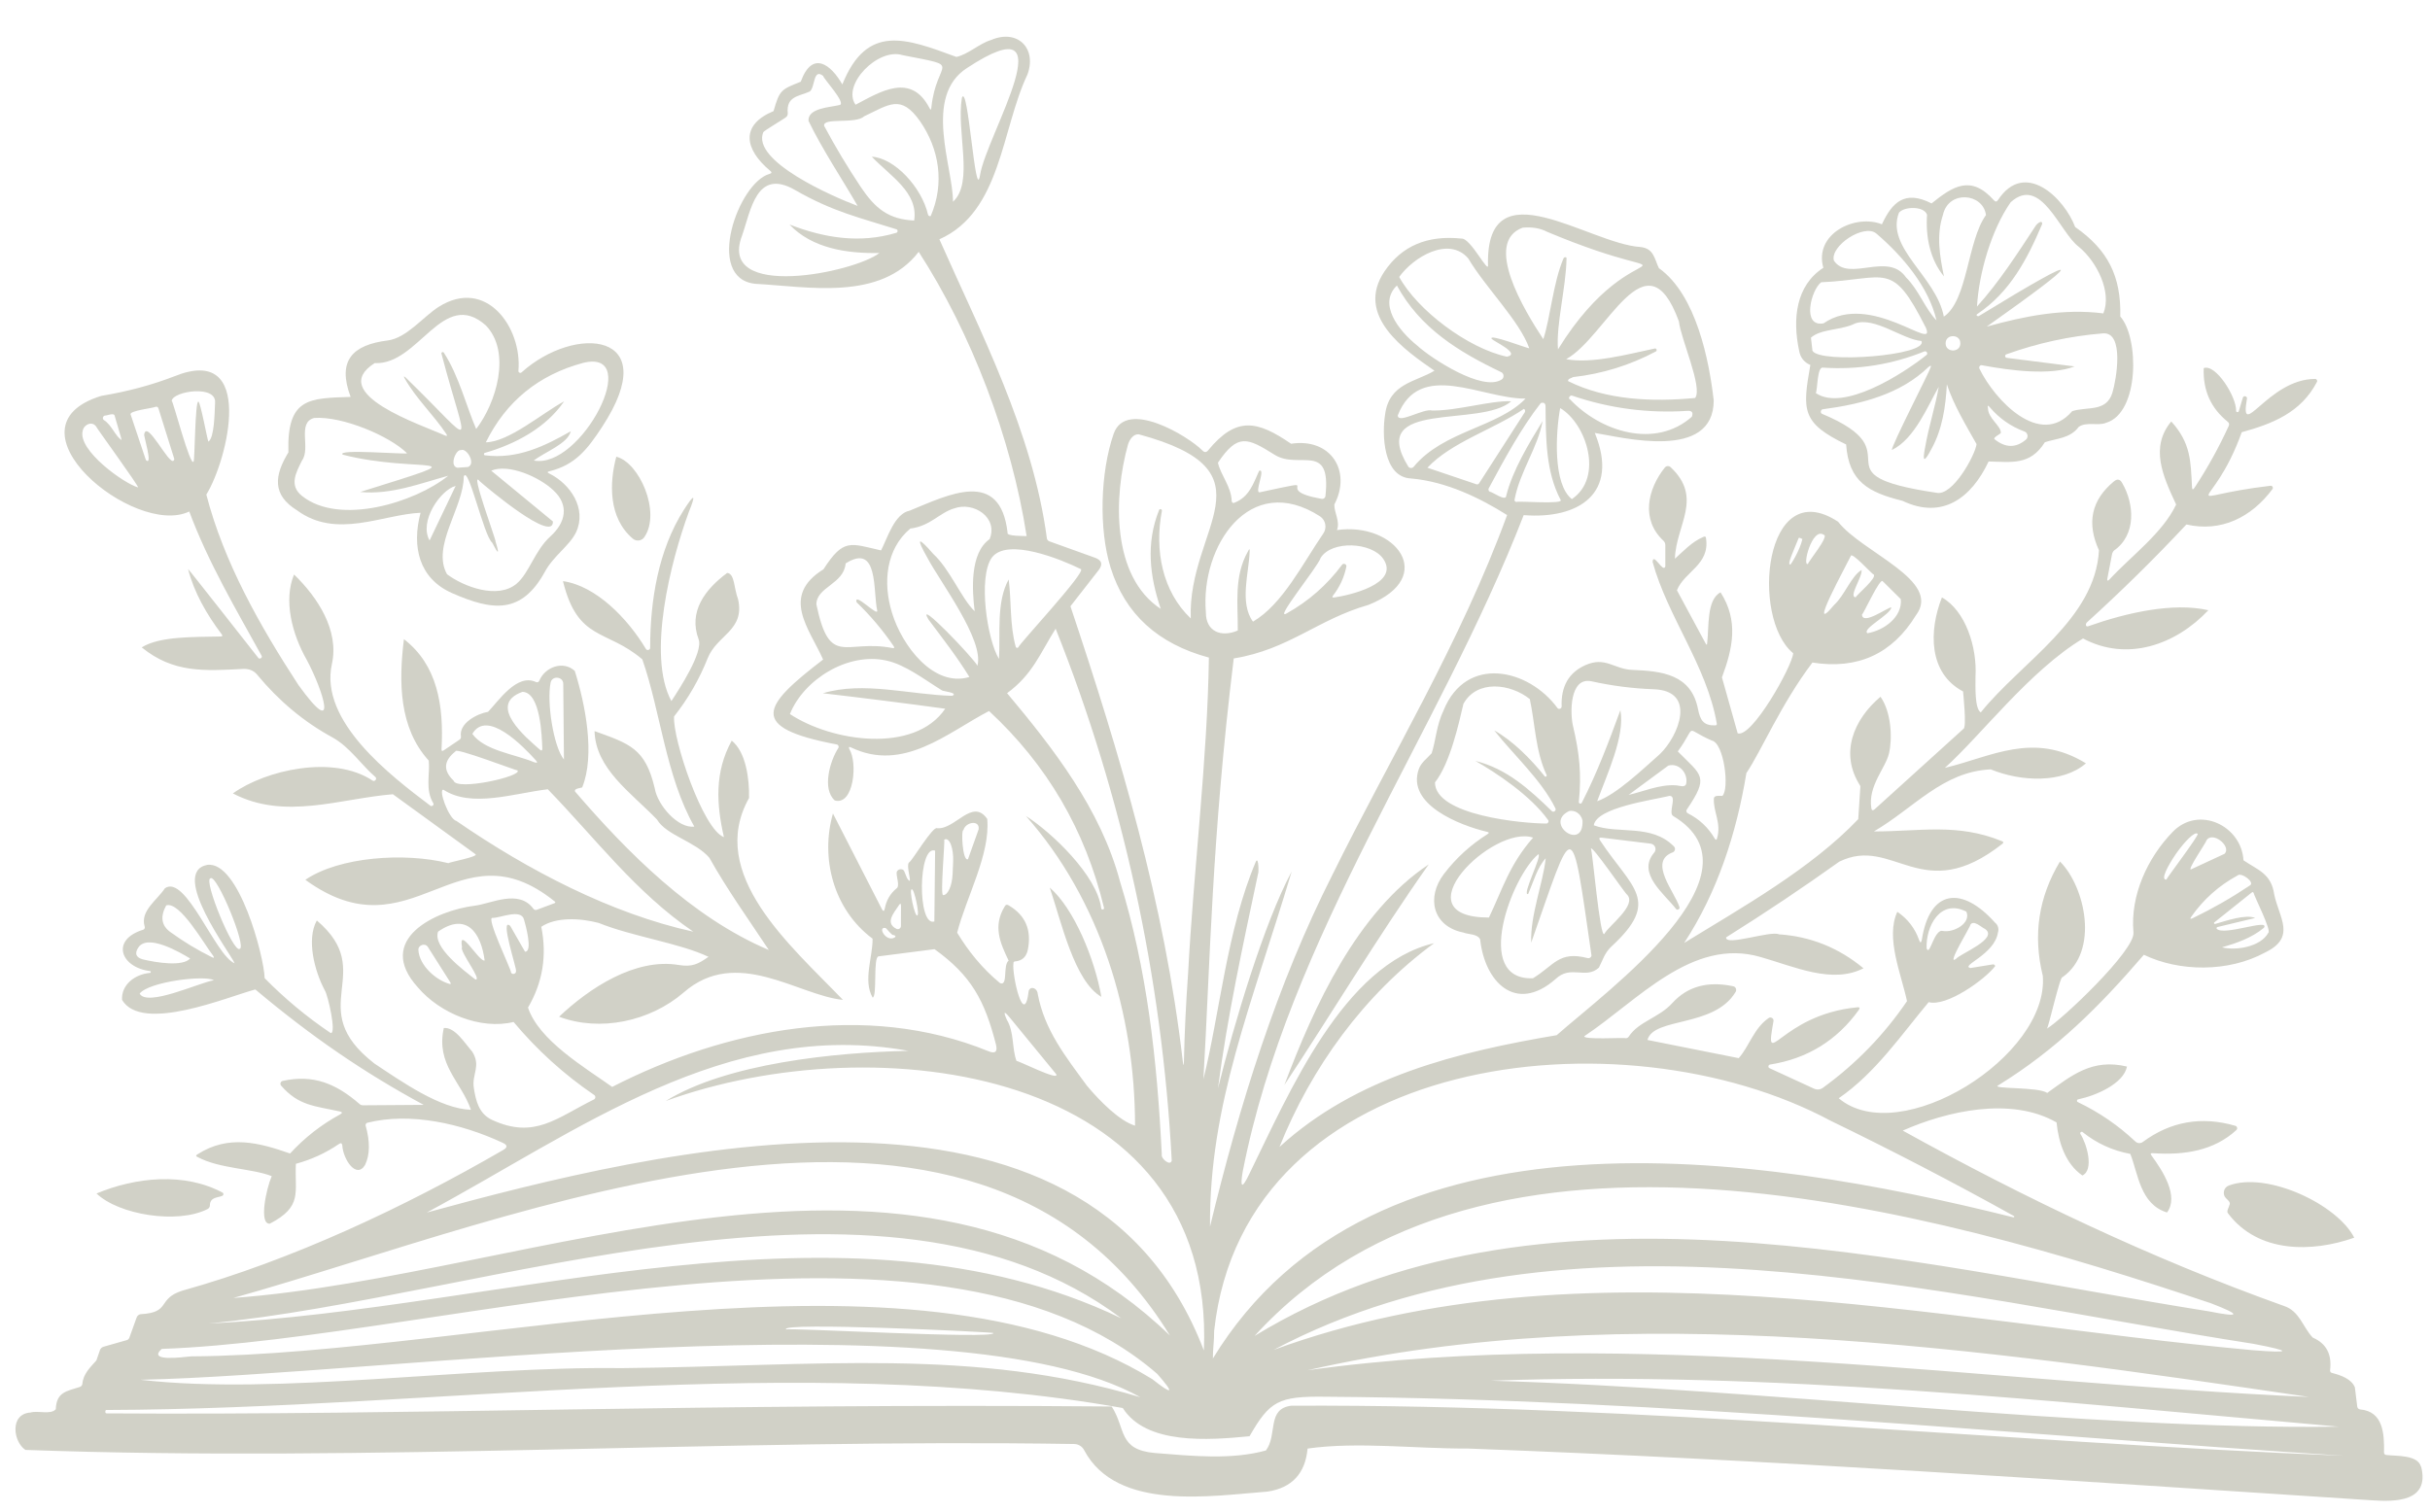 <?xml version="1.0" encoding="UTF-8" standalone="no"?><svg xmlns="http://www.w3.org/2000/svg" xmlns:xlink="http://www.w3.org/1999/xlink" fill="#d1d1c7" height="1049.3" preserveAspectRatio="xMidYMid meet" version="1" viewBox="161.8 473.9 1686.2 1049.3" width="1686.2" zoomAndPan="magnify"><g id="change1_1"><path d="m1841.73,1492.01c-2.07-8.4-16.95-7.35-24-8.19-1.12-.12-1.67-.75-1.65-1.89.27-12.84-.6-28.38-16.53-29.73-1.07-.1-1.92-.93-2.04-1.98,0,0-1.65-13.38-1.65-13.38-2.42-5.89-9.8-8.38-15.69-9.93-1.14-.24-1.64-.94-1.5-2.1,1.32-10.96-2.69-18.45-12.03-22.47-6.89-7.17-9.2-18.6-20.16-22.02-91.67-32.84-179.27-74.5-264.34-121.66,30.51-13.52,75.15-23.79,106.72-5.67,1.35,13.66,6.03,28.6,17.91,36.82,8.32-3.78,3-22.18-1.35-28.8-.6-.91.7-2,1.5-1.32,9.78,7.82,20.82,12.87,33.12,15.15,5.52,13.89,6.8,34.92,25.47,40.65,8.41-11.25-2.96-28.9-10.8-39.57-.86-1.16-.56-1.69.9-1.59,22.05,1.56,42.54-1.8,58.02-16.05.97-.86.58-2.61-.69-2.94-23.48-6.82-44.9-3.08-64.26,11.22-1.55,1.14-3.7,1.02-5.1-.3-11.92-11.22-25.26-20.36-40.02-27.42-.86-.37-.65-1.72.24-1.86,12.93-2.72,31.59-11.05,33.94-22.77-24.16-5.8-38.38,6.14-55.39,18.33-5.78-4.46-40.06-2.5-33.78-5.4,40.11-24.78,69.55-54.1,100.87-90.52,24.57,11.84,58.66,12.28,84.13-1.59,21.87-10.53,9.69-24.15,6.33-40.26-2.01-14.55-11.53-17.04-21.33-23.73-1.41-24.06-31.11-38.37-49.2-19.65-17.49,18.06-29.46,44.16-27.15,69.69,1.43,12.37-49.98,60.93-60.09,66.82,1.14-.5,9.09-36.78,10.86-35.73,25.74-18.11,15.67-62.92-1.77-80.29-14.88,24.74-18.85,51.19-11.91,79.36,4.41,55.86-99.35,120.53-141.61,84.97,25.59-17.61,43.57-44.25,62.43-66.73,12.27,3.45,38.84-15.5,46.14-24.99-.14-.8-.9-1.34-1.7-1.19l-15.51,2.52c-7.13-1.71,16.81-9.23,19.14-24.75.81-2.5-.03-5.23-2.1-6.81-22.78-25.56-45.32-23.3-50.76,12.06-.5,2.18-1.12,2.21-1.86.09-2.88-8.18-7.92-14.72-15.12-19.62-8.33,17.86,2.74,43.36,6.72,62.01-15.9,23.36-35.3,43.37-58.2,60.03-2.02,1.48-4.17,1.7-6.45.66,0,0-30.75-14.16-30.75-14.16-1.25-.49-.9-2.4.36-2.52,25.76-4.04,46.26-16.63,61.5-37.77,1.12-1.54.74-2.19-1.14-1.95-53.92,5.33-64.58,46.35-57.96,9.48.29-1.89-2.17-3.23-3.57-1.89-9.96,6.86-13.53,19.87-20.58,27.69,0,0-63.31-12.63-63.31-12.63,4.29-15.97,46.11-8.48,61.02-33.12,1.15-1.44.35-3.78-1.5-4.14-17.7-3.78-31.79.1-42.27,11.64-9.3,10.29-23.43,12.78-30.24,23.31-.47.71-1.26,1.13-2.1,1.11-.66-.62-30.89,1.28-28.56-1.53,36.64-24.36,74.58-68.77,122.17-54.82,23.64,6.7,49.63,18.93,71.38,7.81-17.2-14.26-36.77-22.12-58.71-23.58-5.78-2.74-37.24,8.5-36.63,2.13,27.1-16.98,53.28-34.5,78.55-52.57,37.67-18.45,57.3,31.66,113.17-12.39.94-.76.85-1.36-.27-1.8-31.06-12.76-57.38-6.7-88.88-6.79,27.75-16.17,47.67-41.55,81.08-43.07,21.22,8.72,50.06,9.73,66.04-4.2-36.64-22.45-66.03-4.34-97.87,3.15,24.94-22.41,58.9-67.58,95.88-89.8,30.45,16.27,64.17,4.57,86.95-19.62-24.64-5.66-57.17,1.9-82.86,10.95-2.17,1.06-2.61-.93-1.62-2.31,24.02-21.76,47.1-44.48,69.24-68.16,24.06,5.53,45.06-4.88,59.67-24.48.79-.9.05-2.48-1.17-2.4-67.39,7.9-40.82,20.8-20.1-37.15,21.32-5.87,41.11-13.61,52.17-34.89.58-.94-.27-2.27-1.38-2.1-32.54.11-52.52,44.5-47.16,13.65.33-1.76-2.52-2.33-2.88-.57,0,0-2.79,9.33-2.79,9.33-.26.93-1.76.82-1.86-.15.38-9.7-14.12-32.93-22.47-29.76-.62,15.38,4.93,27.79,16.65,37.23,1,.78,1.23,1.75.69,2.91-6.82,14.92-14.73,29.21-23.73,42.87-1.06,1.62-1.64,1.47-1.74-.45-.93-17.7-.69-30.45-14.4-45.54-14.85,17.89-5.93,37.76,3.39,57.66-9.36,19.81-31.03,35.54-46.38,52.12-1.2,1.12-1.65.87-1.35-.75,0,0,3.21-16.74,3.21-16.74.2-1.04.67-1.94,1.41-2.7,15.58-10.85,14.13-32.36,5.67-46.86-1.48-2.7-3.4-3.07-5.76-1.11-15.6,12.9-19.05,28.84-10.35,47.82-2.67,48-53.68,77.3-82.02,112.51-4.33-2.64-3.64-18.07-3.66-24.81,1.21-20.38-6.88-45.75-23.31-55-9.11,23.13-9.4,52.57,14.67,65.25.17,1.92,2.62,25.12.27,25.98,0,0-61.63,55.83-61.63,55.83-1.24,1.12-2,.86-2.28-.78-2.46-15.48,9.9-27.81,12.24-37.98,2.39-9.88,1.81-28.4-5.88-39.36-18.72,15.81-28.44,39.3-14.22,61.56.17.27.26.6.24.93,0,0-1.47,22.47-1.47,22.47-32.59,34.3-80.42,61.15-120.77,85.9,22.9-34.99,36.22-75.74,43.15-117.86,10.36-15.38,23.79-47.54,45.82-76.74,31.44,4.96,55.39-5.97,71.83-32.79,18.4-24.22-37.29-43.41-54.03-64.96-51.36-33.78-60.89,67-31.14,91.29-.65,9.05-28.7,59.01-38.52,55.6,0,0-10.92-38.85-10.92-38.85,7.55-20.24,11.67-39.26-.96-59.01-9.84,5.1-7.91,24.2-9.3,35.28-.06,1.32-.41,1.39-1.05.21,0,0-19.92-36.93-19.92-36.93,5.17-12.99,22.96-17.71,20.19-36-.08-1.26-.68-1.61-1.8-1.05-7.93,3.32-13.7,9.71-19.79,15.15.65-23.37,19.92-42.22-3.15-63.69-1.19-.95-2.93-.75-3.88.45-11.97,15.03-16.68,36.06-.99,50.7.9.84,1.35,1.87,1.35,3.09,0,0,0,14.85,0,14.85-1.52,4.8-8.36-10.23-8.82-3.21,10.47,38.25,37.47,71.84,44.52,112.03.22.96-.16,1.45-1.14,1.47-8.13.18-10.35-3.63-11.88-11.4-4.74-24-24.87-26.31-45.6-27.12-12.69-.48-18.63-9.57-32.67-3.24-11.4,5.14-16.85,14.69-16.35,28.65.08,1.51-2.03,2.27-2.91,1.02-20.04-27.3-63.27-37.05-78.99,1.62-5.02,10.53-5.3,20.57-8.28,29.82-3.33,3.69-7.32,6.45-8.94,11.01-8.73,24.63,28.65,39.09,47.52,43.56,1.28.3,1.37.8.27,1.5-11.78,7.42-21.88,16.64-30.3,27.66-12.45,16.29-7.89,36.45,13.47,40.71,3.53,1.39,9.94.87,11.64,4.83,3.12,29.19,24.51,51.72,52.2,27.54,10.75-10.31,20.88.44,30.18-8.01,2.73-5.37,3.87-9.93,8.34-14.34,35.4-32.44,14.44-40.62-7.5-73.95-1-1.5-.6-2.14,1.2-1.92,0,0,33.87,4.14,33.87,4.14.76.09,1.47.4,2.05.9,1.59,1.37,1.78,3.76.41,5.34-12.3,14.4,7.17,28.62,15.15,39.09.81,1.13,2.86.15,2.4-1.23-3.15-10.47-21.96-31.62-4.71-38.04,1.68-.6,2.22-3.02.78-4.2-15.69-15.85-38.65-8.21-55.53-14.6,1.9-12.35,40.48-17.45,52.53-20.41,5.61-.21-1.15,11.85,2.55,13.95,66.12,39.69-45.34,120.88-80.82,152.14-68.49,11.6-139.02,28.8-192.37,77.59,21.98-54.82,58.4-105.55,107.28-141.43-62.79,14.7-100.33,103.32-128.2,160.18-4.98,10.4-6.52,9.91-4.62-1.47,31.92-163.27,135.99-303.6,195.01-455.84,37.87,2.99,66.67-14.87,49.35-57.04,18.98,3.01,82.51,19.72,82.51-22.59-3.12-27.31-12.02-73.3-38.04-91.8-3.11-6.41-3.45-13.71-12.82-14.67-36.02-2.3-106.95-56.5-105.78,11.94,1.07,8.62-11.98-18.47-18.45-17.79-23.56-2.48-41.31,5.06-53.25,22.62-20.97,30.84,14.07,54.87,34.56,69.09-12.81,7.81-31.48,8.65-34.26,30.45-2.16,13.32-1.59,43.56,18.15,44.37,24.16,2.11,47.55,13.42,66.52,25.38-32.16,88.12-81.28,168.7-121.21,249.68-38.59,76.21-64.43,159.45-84.95,244.23-.59-84.69,28.79-153.53,56.68-246.48-19.23,35.76-39.96,105.64-51.15,150.46,6.47-49.76,17.38-99.62,27.81-148.9.53-.19.49-11.87-1.41-8.7-20.22,47.43-25.18,105.81-36.51,151.27,4.69-79.87,5.71-166.48,21.05-292.04,38.37-6.24,58.17-27.11,93.58-37.2,48.47-19.45,18.37-57.71-21.93-51.9,2.28-6.24-2.01-11.99-1.83-17.74,12.21-23.49-2.71-46.4-30.03-42.18-23.19-15.9-37.8-19.47-57.54,4.56-1.24,1.52-2.55,1.58-3.93.18-9.87-10.05-53.1-36.24-61.65-11.64-9.27,26.7-10.41,66.36-2.1,92.92,10,32.06,32.73,52.86,68.19,62.4-1.04,71.44-10.59,146.59-14.43,219.22-1.5,20.84-2.46,41.07-2.88,60.69-.08,3.82-.36,3.83-.84.03-12.65-109.45-43.54-212.71-77.92-315.56,0,0,19.47-24.96,19.47-24.96,3.2-4.08,2.36-7-2.52-8.76,0,0-31.56-11.34-31.56-11.34-.98-.36-1.56-1.05-1.74-2.07-9.86-74.18-46.25-143.4-74.59-207.58,42.95-19.11,42.93-76.19,61.15-114.49,6.6-18.3-7.11-31.65-25.27-23.85-8.33,2.51-15.71,9.89-24.09,11.76-35.03-12.94-62.07-23.39-79.14,19.08-7.83-13.68-20.79-24.03-28.86-1.89-13.57,5.48-14.62,5.54-18.87,20.4-23.11,9.62-20.41,26.38-2.25,41.52,1.14.9,1.01,1.58-.39,2.04-21.72,5.65-45.57,72.62-10.08,76.32,36.58,1.97,87.03,12.25,113.44-22.2,36.54,56.53,64.39,129.41,74.89,197.29-.46-.03-14.41.21-13.21-2.31-5.11-44.77-40.8-26.44-67.92-15.33-10.65,2.13-15.39,18.99-19.89,27.6-21.49-4.87-25.98-8.54-39.96,13.11-29.94,18.63-9.85,41.04-.24,62.64-42.08,32.28-52.72,47.12,9.3,58.92,1.25.12,1.89,1.6,1.2,2.61-5.61,8.52-11.49,28.29-2.37,36.3,13.23,3.6,15.94-26.4,10.05-35.7-.58-1.38-.19-1.76,1.17-1.14,36.4,17.57,67.07-10.36,95.79-25.26,40.24,37.26,66.83,82.76,79.75,136.48.48,1.45-1.92,1.86-1.92.33-2.85-22.5-34.11-52.38-52.23-63.96,51.4,58.11,75.69,137.06,75.72,214.96-10.77-3.23-24.47-17.06-33.36-27.69-15-20.52-29.49-38.64-34.2-63.91-.28-3.87-4.91-5.57-6.21-2.04-3.18,26.76-11.75-10.96-10.62-18.99-.08-.86.31-1.32,1.17-1.38,4.9-.42,7.85-3.16,8.85-8.22,2.7-13.72-1.78-23.97-13.44-30.75-1.12-.64-1.98-.4-2.58.72-8.39,13.72-3.29,25.3,2.67,37.71-4.16,3.18-.24,17.95-5.94,15.63-12.5-10.29-21.99-22.21-29.77-35.01,6.29-24.73,23.11-54.43,20.86-78.99-10.39-14.82-22.27,7.65-34.78,6.45-2.85-1.69-17.34,22.56-19.17,23.52-3.3,1.56,3.34,18.38-1.65,11.25,0,0-1.89-4.65-1.89-4.65-1.05-2.93-5.86-1.69-5.34,1.41-.17,2.15,2.34,8.93-.18,10.32-4.3,3.58-6.98,8.17-8.04,13.77-.42,2.24-1.14,2.35-2.16.33l-33.84-66.15c-8.75,30.43-.03,66.36,27.48,86.88.25,12.27-6.79,29.15.05,40.88,3.38-.72.1-28.48,4.21-28.61,0,0,38.73-4.98,38.73-4.98,25.51,18.36,34.81,35.52,42.66,66.27,1.2,5-.57,6.51-5.31,4.53-85.18-34.76-182-15.7-261.01,24.81-19.23-13.64-51-32.46-58.42-55.08,10.18-17.34,13.25-36.03,9.21-56.07,10.2-6.87,26.88-6.08,39.84-2.67,23.44,9.47,56.32,14.02,76.18,23.52-7.11,4.95-11.22,7.23-20.64,5.67-30.27-5.07-62.22,16.2-83.02,35.91,28.36,10.66,62.95,3.3,86.28-16.68,36.89-32.43,79.69,1.98,110.68,4.98-36.16-37.59-94.75-87.26-65.16-140.11.32-13.1-2.14-31.95-12-39.82-12.01,21.83-10.65,44.14-5.42,66.96-14.63-5.23-35.77-68.44-34.58-83.78,9.75-12.32,17.51-25.77,23.29-40.36,6.42-16.23,26.04-19.26,21.09-41.04-2.93-7.51-2.25-17.76-7.56-18.18-15.36,11.4-27.03,26.88-19.8,46.08,3.36,8.94-13.56,34.71-18.9,42.87-17.19-31.75-.28-97.64,12.03-131.05,5.16-12.76,4.05-13.33-3.36-1.71-17.7,27.78-23.4,62.85-23.4,95.68.17,1.64-2.35,2.25-3,.78-12.67-21.15-34.67-43.75-57.51-46.96,10.33,41.96,30.11,33.02,55.06,54.27,12.56,35.78,16.29,81.25,36.09,116.08-11.06,1.59-25.55-14.72-27.48-26.67-6.57-27.69-17.34-30.75-41.76-39.6.77,26.27,25.18,42.54,43.32,61.35,6.36,10.95,26.7,15.28,36.36,26.58,12.46,22.26,27.51,43.21,41.27,64.02-53.63-22.74-98.29-67.94-134.48-110.02-.78-2.26,3.88-2.27,4.98-2.85,9.11-22.51,2.12-57.82-5.16-80.85-8.12-7.41-20.65-2.69-24.6,6.78-.54,1.1-1.38,1.39-2.52.87-13.12-5.96-25.73,13.17-33.06,20.76-7.29,1.2-20.28,7.77-18.81,17.07.14.98-.2,1.74-1.02,2.28,0,0-10.95,7.41-10.95,7.41-1.08.72-1.58.43-1.5-.87,1.67-30.48-2.94-58.5-26.1-76.33-3.66,29.64-3.48,61.57,17.25,84.31.92,9.63-2.63,20.01,3.15,29.61.68,1.22-1.04,2.51-2.07,1.65-27.66-20.85-77.13-58.62-68.31-98.29,5.19-23.4-9.9-46.32-26.25-62.16-7.44,17.76-1.47,41.28,8.82,59.28,11.34,21.25,22.74,56.9-5.79,17.43-26.7-41.01-51.74-85.15-63.91-132.19,15.05-24.25,34.5-105.03-22.14-82.11-15.66,6.06-32.55,10.59-50.67,13.59-70.4,21.5,22.92,98.49,60.96,80.28,13.29,35.53,31.95,66.97,50.17,100.03.95,1.43-1.43,2.87-2.31,1.5-.09-.05-48.42-61.8-48.68-61.6,4.14,16.22,13,31.61,23.26,45.16.88,1.14.61,1.69-.81,1.65-17.48.47-41.89-.4-54.61,7.56,21.96,17.91,43.6,16.35,70.21,14.97,4.24-.2,7.52,1.11,9.84,3.93,15.1,18.28,32.48,32.78,52.14,43.5,12.12,6.6,20.4,19.47,29.91,27.54,1.54,1.21-.45,3.58-1.92,2.52-27.21-18.13-74.32-7.31-96.91,8.91,35.87,18.79,74.16,3.59,111.01.57,0,0,57.27,41.58,57.27,41.58,2.78,1.69-18.47,5.62-18.78,6.27-30.23-7.62-75.75-4.49-99.22,11.55,74.55,54.19,105-39.62,172.87,14.88.82.58.76,1.05-.18,1.41,0,0-12.15,4.53-12.15,4.53-.81.32-1.74.05-2.25-.66-10.17-13.95-29.22-3.63-40.59-2.22-27.21,3.36-69.96,23.37-39.57,56.79,15.22,17.91,43.41,29.57,66.36,23.94,16.28,19.48,34.93,36.39,55.95,50.71,1.14.71.98,2.54-.21,3.09-25.8,12.75-41.25,27.81-70.71,14.16-9.12-4.26-11.25-13.26-12.63-22.26-1.47-9.54,5.22-15.06-1.11-25.11-5.02-5.69-12.02-17.24-19.71-16.38-5.61,25.29,12.03,37.14,18.84,56.76-21.24-.68-47.69-19.3-66.96-32.1-50.28-38.92,2.9-62.84-39.99-99.31-7.35,13.08-1.56,35.25,5.55,48.54,2.14,3.09,8.28,30.32,4.05,29.58-16.54-11.14-31.81-23.83-45.81-38.07-.3-14.69-17.89-81.76-39.9-78.63-26.34,5.23,16.62,61.98,19.06,68.28-13.27-5.14-33.95-62.28-48.4-52.03-5.4,8.28-17.4,15.69-13.98,26.65.28.89-.21,1.83-1.08,2.1-22.59,6.93-15.87,26.04,4.71,28.71.84-.02.75,1.32-.03,1.26-10.44.94-19.92,8.19-19.35,18.72,13.85,23.22,73.38-2.2,92.5-7.23,39.56,33.24,75.61,57.77,116.83,80.11,0,0-42.09.3-42.09.3-.92,0-1.73-.3-2.43-.9-16.08-13.95-31.89-20.79-53.34-16.02-1.43.29-2.08,2.18-1.08,3.27,12.09,13.95,23.1,14.04,40.65,17.91,1.92.42,2.02,1.1.3,2.04-13.08,7.12-24.66,16.17-34.74,27.15-21.39-7.47-42.63-13.3-64.23.57-1.28.72-1.24,1.36.12,1.92,15.49,8.22,37.45,7.76,51.39,13.23-3.9,8.92-9.03,33.49-1.36,33.01,23.15-12.03,17.09-21.77,18.12-41.58,10.8-2.92,20.81-7.53,30.03-13.83,1.18-.8,1.9-.5,2.16.9.51,9.72,9.67,23.74,15.78,13.8,3.42-7,3.57-16.15.44-27.35-.22-.9.34-1.81,1.24-2.03,29.91-7.47,65.31.63,93.91,13.95,3.36,1.56,3.42,3.24.18,5.04-68.14,39.48-146.53,76.41-222.7,97.62-17.76,5.81-7.42,15.13-28.86,16.29-1.23.22-2.24,1.08-2.67,2.25,0,0-5.07,14.07-5.07,14.07-.28.83-.96,1.46-1.8,1.68,0,0-16.14,4.59-16.14,4.59-1.15.34-2.06,1.21-2.46,2.34,0,0-2.46,7.14-2.46,7.14-4.3,4.87-9.18,9.34-9.75,16.35-.15.96-.82,1.76-1.74,2.07-9.48,3.06-16.23,3.6-16.71,15.51-3.66,3.98-12.2.7-17.55,2.25-14.61.96-12,20.37-3.51,25.95,238.4,8.67,487-7.9,727.63-4.1,3.03,0,5.79,1.72,7.11,4.43,22.67,42.53,88.4,31.51,127.21,28.6,16.9-2.6,26.15-12.55,27.75-29.86,34.61-4.9,74.69.14,111.01-.03,209.47,7.77,418.64,22.32,627.79,35.95,15.72,1.02,40.02,1.26,33.93-23.34Zm-116.14-398.33c.28,2.01,12.59,26.17,10.2,27.69-5.36,9.8-22.45,12.51-32.12,10.1,10.11-2.95,20.53-6.49,29.09-13.58,4.41-6.85-28.31,6.07-32.85.58-.13-.51.18-1.01.69-1.12l26.07-6.27c-6.57-2.71-19.57,1.8-27.75,4.14-.61.22-1.16-.64-.6-1.05,0,0,26.01-20.79,26.01-20.79.56-.46.98-.36,1.26.3Zm-11.16-12.09c2.47-2.51,12.49,4.78,8.55,6.93-12.68,8.5-25.9,16.07-39.66,22.71-1.7.8-2.01.44-.93-1.08,8.42-12,19.1-21.52,32.04-28.56Zm-21.75-24c3.9-7.48,18.03,3.75,12.72,8.97,0,0-22.95,10.65-22.95,10.65-4.01,2.07,10.72-19.26,10.23-19.62Zm-20.88,8.85c5.82-8.3,13.06-15.76,14.97-13.77,1.29.74-21.8,31.07-21.72,31.77-4.2.35.77-9.28,6.75-18Zm-142.81,49.46c2.21-3.94,7.83,1.82,10.2,2.77,9.89,6.77-17.43,17.28-20.16,20.85-7.07,5.23,10.53-23.08,9.96-23.62Zm-30.3,16.27c-.63-15.35,9.5-34.67,27.57-25.5,3.51,7.93-8.63,14.73-16.2,13.44-6.17-1.81-9.17,18.23-11.37,12.06Zm-30.36-254.74l12.45,12.33c1.2,12.38-11.62,21.72-23.16,23.67-4.14-3.02,16.21-12.98,16.59-17.96-2.53-.04-19.93,12.81-20.38,5,.99-.18,12.69-26.31,14.49-23.04Zm-22.26-17.58c.52-3.31,14.94,12.82,15.72,12.69,3.22,2.07-11.84,14.33-12.3,15.96-5.27-.22,4.87-14.39,4.05-18.93-7.01,3.95-11.85,17.76-19.05,24.24-19.82,23.84,8.93-28.27,11.58-33.96Zm-18.75-14.73c4.11.71-10.98,18.84-10.92,20.16-4.26,2.22,2.84-25.8,10.92-20.16Zm-23.28,20.64c-2.25,0,2.08-8.91,5.82-18.27.34-.89,2.14.5,2.64.57-1.71,7.93-8.58,18.78-8.46,17.7Zm-153.49,171.13c4.06-1,8.24,1.86,9.35,6.38h0c1.11,22.19-27.2,2.38-9.35-6.38Zm-93.03-19.89c10.55-13.37,16.53-40.82,19.77-54.55,9.27-16.92,32.56-14.16,46.06-3.3,3.71,17.17,3.84,36.06,11.7,52.8.25.76-.74,1.41-1.32.84-9.53-11.99-22.33-24.83-35.04-31.89,12.81,16.42,32.86,34.48,42.39,54.04.9,1.53-1.28,3.21-2.52,1.89-15.54-15.09-31.35-29.43-52.98-34.77,13.9,7.89,38.06,23.76,50.4,40.95.83.94.08,2.54-1.2,2.52-15.75,0-77.13-5.49-77.25-28.53Zm37.47,93.78c-63.03,0,2.95-64.86,30.63-55.47-16.53,18.86-21.2,35.76-30.63,55.47Zm71.18,26.47c-.27,1.21-1.46,1.97-2.65,1.7-20.09-5.28-23.25,5.07-38.01,13.98-42.08,1.57-14.63-70.87,3.67-86.05,3.25.04-11.87,29.25-6.97,27.55,3.57-8.2,6.31-18.52,12.18-24.79-1.92,17.75-10.8,39.34-10.08,58.58,29.95-85.03,27.49-90.73,41.86,9.04Zm24.74-42.31c6.88,7.4-12.98,21.67-15.78,27.12-3.06,4.59-8.42-59.29-9.42-59.16.78-2.67,24.49,32.31,25.2,32.04Zm-20.82-64.89c6.94-18.95,19.46-45.42,16.11-63.21-7.97,21.79-16.22,43.69-26.77,64.26-.5,1.04-2.26.6-2.07-.6,2.01-19.23.39-34.08-4.05-52.71-2.01-8.34-2.61-34.44,13.02-30.96,14.16,3.14,28.52,4.97,43.08,5.49,30.15,1.08,17.04,32.64,4.26,44.94-12.64,11.22-30.24,28.05-43.59,32.79Zm61.8-12.33c-.67,3.38-5.25,1.24-7.17,1.29-11.23-.87-23.97,4.78-32.79,6.6,0,0,27.54-20.31,27.54-20.31,7.51-2.07,13.71,5.34,12.42,12.42Zm1.05,20.67c-.93-.45-1.25-1.64-.69-2.52,15.66-23.17,10.58-23.44-6.21-40.38,13.89-19.21,3.43-16.32,23.55-7.59,8.61,1.72,12.41,33.85,7.38,38.43-1.75.14-5.86-.8-5.91,2.01-.39,9.21,5.28,16.71,2.28,27.27-.4,1.44-.98,1.52-1.74.24-4.46-7.62-10.68-13.44-18.66-17.46Zm-80.43-218.05c-13.17-10.37-11.25-45.87-8.1-63.18,18.24,10.75,30.38,48.18,8.1,63.18Zm83.25-57.15c-25.38,22.41-63.18,10.47-84.54-12.12-1.75-.42.17-3.33,1.65-2.49,25.9,8.8,52.53,12.3,79.89,10.5,3.14-.2,4.14,1.17,3,4.11Zm-8.97-66.24c1.33,12.19,16.77,46.16,11.26,53.19-29.66,2.83-61.63,1.54-88.12-11.7-.38-1.77,2.36-1.97,3.42-2.79,20.28-2.28,39.39-8.19,57.33-17.73,1.34-.5.53-2.62-.81-2.07-19.13,4.09-43.89,10.7-61.29,7.35,28.09-15.41,55.5-88.51,78.21-26.25Zm-108.43-65.01c6.64-.6,12.32.36,17.04,2.88,108.91,45.72,62.95-8.25,7.5,81.58-1.43-17.04,5.53-42.62,5.91-62.86.35-1.45-1.61-1.38-2.07-.3-7.3,17.08-9.15,41.52-14.04,56.07-13.4-20.25-41.7-67.25-14.34-77.38Zm-85.65,34.2c9.75-13.68,34.24-28.55,47.85-12.96,12.14,20.48,35.52,43.22,42.4,62.4-.37.6-29.04-10.65-26.02-6.42,1.44,1.73,20.52,10.29,10.5,12.33-26.95-5.78-62.06-32.19-74.73-55.35Zm12.63,47.73c-13.72-11.06-27.21-29.21-14.22-41.79,16.2,29.7,42.81,45.99,72.37,60.13,2.01.92,2.23,3.93.33,5.1-13.32,8.76-48.99-14.79-58.47-23.43Zm-2.64,84.09c-1,1.17-2.97,1.01-3.75-.33-28.94-46.93,50.19-26.37,71.55-45.22-14.86-.54-37.21,6.64-54.87,6.45-5.98-1.76-23.81,9.66-23.91,3.37,15.22-38.96,58.59-11.34,88.67-11.66-19.13,20.02-57.04,22.28-77.69,47.39Zm43.53,12.06l-33.93-11.46c16.56-17.72,45.73-26.48,66.98-40.87.81.49,1.07,1.54.59,2.35l-31.68,49.29c-.48.74-1.13.97-1.95.69Zm20.73,8.13c-.31,4.03-9.72-2.98-11.31-2.91-.85-.38-1.24-1.38-.87-2.25,10.9-20.38,22.75-42.13,36.18-59.32,2.18-.66,3.28.14,3.3,2.4.24,22.77.21,45.27,10.41,64.68,3.09,3.55-29.97.69-30.3,1.56-1.36,0-1.87-.66-1.53-1.98,3.66-19.06,16.13-35.99,19.38-54.15-9.17,15-20.93,34.21-25.26,51.96Zm-85.24,43.77c11.67,17.31-24.18,25.32-34.14,26.7-1.34.18-1.6-.26-.78-1.32,4.62-5.92,7.7-12.59,9.24-20.01.43-1.71-2-2.82-3-1.35-10.34,13.92-23.08,25.13-38.22,33.63-9.98,6.08,21.47-32.16,23.4-38.46,7.62-12.3,35.58-10.98,43.5.81Zm-114.79-66.84c13.8-20.58,20.46-17.34,39.33-5.52,16.86,10.59,39.42-9.36,35.28,28.59-.13,1.38-1.51,2.35-2.85,1.98-36.78-6.5,6.65-15.1-42.54-4.56-4.51,1.17,4.36-16.91-.63-14.88-4.02,8.93-6.82,17.94-16.83,22.05-1.26.62-2,.24-2.22-1.14-.25-9.85-7.65-17.98-9.54-26.52Zm-18.85,108.08c-19.73-18.76-25.25-47.26-20.03-74.71.2-1.14-1.53-1.64-1.95-.54-9.27,23.17-6.51,45.88,1.15,68.62-34.36-22.59-32.75-78.04-22.75-113.98,1.05-3.42,3.59-7.44,7.44-7.2,96.17,25.92,33.79,64.71,36.14,127.82Zm10.48-4.36c-3.84-45.39,30.23-98.15,79.28-66.46,3.89,2.67,4.88,7.99,2.2,11.89-14.1,20.52-28.2,49.11-48.78,61.17-9.62-13.12-2.7-34.31-2.34-48.48.2-2.24-.18-2.34-1.14-.3-9.96,17.45-6.86,37.04-7.08,54.93-11.19,4.86-22.23,1.02-22.14-12.75Zm-165.64-377.75c71.77-47.16,13.16,46.82,8.94,74.43-3.26,20.21-8.34-65.13-12.6-53.64-3.94,23.68,8.52,58.75-6.18,72.1.14-23.95-20.96-73.25,9.84-92.89Zm-44.85-8.88c43.46,8.62,23.52,2.37,20.01,36.36-.08,1.76-.53,1.86-1.35.3-12.93-24.87-34.28-11.12-51.26-2.23-9.71-13.78,15.53-39.74,32.6-34.43Zm-96.61,53.49c.14-.8,15.1-9.7,15.54-10.23.93-.61,1.48-1.67,1.44-2.79-1.18-11.96,7.39-11.72,15.24-15.21,3.86-2.9,2.26-16.52,9.36-10.77.02,1.68,16.58,19.35,11.25,20.16-6.74,1.63-21.92,2.05-21.48,10.95,9.71,20.12,23.8,41.12,34.11,59.07-16.89-6.33-73.84-31.08-65.47-51.18Zm92.29,69.84c-25.66,7.68-50.28,3.44-74.11-5.75,15.69,16.63,40.1,20.22,62.4,19.76-17.38,13.61-112.52,33.15-95.37-11.94,6.18-17.52,9.93-47.26,36.78-31.8,26.55,15.27,45.57,19.38,70.35,27.27,1.15.36,1.14,2.16-.06,2.46Zm23.86-11.6c-.78.24-1.6-.2-1.84-.97-4.35-18.98-23.17-39.35-39.03-40.26,12.7,13.39,32.45,24.76,29.4,44.31-17.7-.84-26.94-8.22-37.06-23.31-9.18-13.74-17.64-27.86-25.38-42.36-1.24-6.16,21.84-1.01,27.69-6.66,17.37-8.1,25.47-15.66,38.91,3.51,13.05,18.91,17.23,42.8,7.3,65.75Zm22.7,426.25c1.43-5.77,11.53-7.39,10.56-.57,0,0-7.38,20.7-7.38,20.7-3.85,1.87-4.9-20.92-3.18-20.13Zm-47.73,74.46c-5.92,3.59-12.34-7.98-6.12-6.51.78.62,4.13,4.96,5.22,4.89,1.04-.15,2.22.99.9,1.62Zm4.38-7.92c.02,1.56-1.74,2.65-3.12,1.92-8.31-4.14-1.44-11.4,1.62-16.23,1.04-1.64,1.56-1.49,1.56.45l-.06,13.86Zm11.3-7.37c-1.76.79-5.75-18.16-3.82-18.14h0c1.76-.79,5.75,18.16,3.82,18.14Zm11.89,4.19c-11.92,3.91-11.27-53.55.54-49.14,0,0-.54,49.14-.54,49.14Zm13.05-41.88l-.36,8.67c-.33,8.36-3.29,15.04-6.6,14.91-2.12.55,1.39-37.92.75-38.46,3.88-2.25,6.55,6.56,6.21,14.88ZM234.63,762.34c1.39.14,6.35-2.25,6.75.21.06.46,4.92,16.4,4.8,16.77-4.34-2.56-6.99-10.69-12.36-13.89-1.13-.9-.62-2.86.81-3.09Zm22.99,49.89c-9.39-2.5-42.17-25.71-38.42-39.39.9-4.5,6.69-6.85,9.36-2.79.05.65,29.71,41.4,29.06,42.18Zm24.58-18.58c-3.21,3.08-18.5-28.83-20.33-18.29-.61.49,6.32,22.54,1.17,17.88,0,0-10.53-31.44-10.53-31.44-1.99-2.86,16.34-4.66,17.19-5.55,1.06-.24,1.75.16,2.07,1.2l10.89,34.74c.17.53-.01,1.12-.46,1.46Zm17.22-40.98c-2.27-.39-2.46,40.83-3.26,41.53-2.12,4.83-14.39-42.53-15.21-42.09.87-6.75,31.24-11.33,30.09,1.38-.34,7.57-.51,24.07-4.62,26.97-.63-.58-5.53-27.93-7.01-27.79Zm244.5,194.84c1.17-4.87,8.79-3.96,8.73,1.08,0,0,.48,52.5.48,52.5-7.21-8.7-12.12-40.09-9.21-53.58Zm-19.56,6.6c12.71.41,13.39,31.34,13.77,39.27-.02,1.58-.62,1.84-1.8.78-8.97-7.92-37.14-31.05-11.97-40.05Zm-34.8,29.16c10.12-17.18,34.79,8.11,44.01,18.3,1.42,1.58,1.11,2.07-.93,1.47-13.57-5.72-34.77-8.07-43.08-19.77Zm-11.67,12.15c-1.02-3.17,42.37,13.46,42.99,13.23,3.82,3.99-42.43,14.44-44.34,7.08-7.38-7.02-6.93-13.79,1.35-20.31Zm.66,48.33c-5.38-1.29-12.88-22.39-9.03-21.69,19.41,12.72,48.66,2.52,72.39-.33,32.9,33.85,60.78,71.47,100.96,98.85-56.81-12.46-114.67-42.62-164.32-76.83Zm-4.19,113.27c-9.83-2.44-21.61-12.96-22.24-23.66-.26-3.56,4.79-5.19,6.63-2.1,0,0,15.6,24.6,15.6,24.6.24.35.24.8.01,1.16Zm23.74-16.48c-3.53,1.62-18.53-24.96-15.69-9.19-2.06,2.58,14.4,23.26,9.27,22.41-8.37-6.52-29.74-22.4-25.9-33.21,19.8-13.78,29.8.82,32.31,19.99Zm28-6.07l-10.23-17.88c-7.71-6.82,4.96,30.83,3.96,31.14.49,2.09-2.69,3.1-3.48,1.08.68-1.06-18.04-39.25-12.63-37.8,4.8.18,19.62-6.61,21.66,1.05,1.28,4.36,6.23,22.57.72,22.41Zm-248.98-32.13c9.45-3.16,26.47,27.11,32.67,35.07.78,1.28.5,1.59-.84.93-10.16-5.02-19.83-10.87-29.01-17.55-6.14-4.48-7.08-10.63-2.82-18.45Zm-16.35,37.44c-4.64-1.34-5.66-4.04-3.06-8.1,6.39-9.99,28.86,3.21,36.03,7.5-5.21,5.88-23.75,2.82-32.97.6Zm49.44,14.49c-10.3,1.75-46.35,18.72-51.51,9.3,6.3-8.19,44.66-13.01,51.51-9.3Zm17.88-21.74c-4.34,3.08-25.46-48.16-20.21-49.04h0c4.35-3.07,25.46,48.16,20.21,49.04Zm1456.65,331.63c-171.57,2.43-398.88-26.44-588.45-31.91,193.21-6.97,393.77,14.71,588.45,31.91Zm-20.85-20.64c-221.09-9.65-470.37-49.85-694.78-18.51,221.97-50.91,468.14-14.81,694.78,18.51Zm-39.03-32.46c-221.34-20.2-463.74-78.96-679.24-.22,204.69-108.27,461.27-38.11,679.81-4.2,26.9,5.13,26.71,6.6-.57,4.42Zm-28.92-32.58c21.34,8.2,20.8,10.06-1.62,5.58-210.45-33.27-465.87-102.57-661.96,17.12,160.52-176.15,470.83-87.27,663.58-22.7Zm-691.63,19.14c21.09-193.45,283.26-223.41,427.94-145.72,43.05,20.86,85.4,42.88,127.06,66.06.51.25.13,1.05-.39.9-177.24-44.35-443.93-84.7-555.49,97.95-.11-5.73,1-12.98.87-19.19Zm-276.02-504.21c.13-12.24,19.05-13.98,20.31-28.44,23-14.61,18.89,19.22,21.9,32.64.92,5.02-16.43-13.42-14.31-5.7,9.6,9.26,18.15,19.38,25.65,30.36.84,1.22.53,1.69-.93,1.41-32.49-6.33-43.3,14.16-52.62-30.27Zm94.27,63.45c-29.25-.71-61.5-10.3-89.76-1.77,28.31,3.31,57.18,6.93,84.9,10.74-21.42,31.44-78.72,22.92-107.77,3.69,9.59-23.93,40.15-43.05,66.87-37.14,13.11,2.79,26.52,13.23,38.7,20.76.68.54,11.64,1.66,7.05,3.72Zm17.49-20.88c-2.26-4.86-43.38-47.99-34.02-32.16,9.78,13.09,19.96,26.13,28.46,39.98-24.99,7.47-46.81-21.98-53.63-44.27-6.68-21.29-4.18-44.65,12.6-58.75,14.13-1.8,20.19-11.04,30.66-14.07,13.19-4.74,30.52,6.3,24.39,21.39-13.89,9.81-12.15,35.52-10.38,50.04-9.09-8.6-17.12-29.12-28.74-39.78-10.74-12.36-12.07-11.42-3.99,2.82,8.42,16.15,39.53,56.98,34.65,74.79Zm14.96-4.7c-8.22-13.33-14.66-56.75-4.97-70.34,10.71-14.31,48.87,1.59,61.77,7.98,4.13,1.67-43.49,52.65-43.41,54.33-.51.62-1.6.38-1.77-.42-4.25-15.13-2.93-32.11-4.91-46.73-8.7,15.62-5.66,37.8-6.71,55.17Zm83.99,154.52c-13.38-50.35-46.41-92.61-78.37-130.77,17.8-13.06,22.92-27.7,33.69-44.76,46.58,116.71,73.92,242.34,80.56,369.25-1.12,4.1-7.69-1.73-6.9-4.17-3.21-65.85-10.32-129.13-28.98-189.55Zm-76.44,94.48l32.16,39.21c2.64,5.32-27.17-9.92-27.51-9.12-3.35-8.53-1.48-19.96-6.81-28.77-2.54-5.72-1.82-6.16,2.16-1.32Zm-404.63,135.25c104.81-56.4,207.97-135.11,334.22-112.23-50.9,1.06-126.05,8.64-168.37,34.8,144.91-52.75,381.88-24.03,373.4,173.18-81.69-214.01-380.56-139.06-539.25-95.75Zm-134.17,59.28c196.98-55.02,514.59-194.46,649.87,26.08-175.4-169.46-442.34-41.32-649.87-26.08Zm-17.16,17.73c191.17-18,467.8-127.73,633.22-3.64-191.1-91.49-427.73-6.16-633.22,3.64Zm-32.58,17.64c194.17-6.77,535.59-117.17,690.79,17.33,12.14,13.82,10.99,15.03-3.45,3.64-168.67-103.5-469.73-17.01-666.97-15.79-5.84.53-30.57,4-20.37-5.18Zm577.12-11.03c1.63,4.51-142.95-3.87-143.79-2.43-6.44-5.47,144.52,1.84,143.79,2.43Zm-591.92,32.45c166.18-3.31,564.41-60.14,693.88,12.11-115.25-34.6-224.04-21.52-360.17-20.18-107.04-1.42-238.75,19.1-333.71,8.07Zm1528.83,52.74c-242.96-9.81-486.92-35.86-730.15-34.74-17.28,2.07-9.45,20.19-17.67,31.08-23.7,6.58-50.79,3.87-76.95,1.77-25.85-2.27-20.06-16.8-30.06-32.29-277.19-2.4-487.36,6.21-697.36,4.77-1.27.13-1.18-2.04-.45-2.34,231.11-.77,481.82-41.22,705.49-1.37,16.29,25.64,59.34,22.37,87.96,19.58,14-24.39,20-27.84,52.38-27.42,234.13,1.59,478.95,26.45,706.81,40.95Z"/></g><g id="change1_2"><path d="m1418.01,727.24c-5.48,31.3-6.35,40.15,24.84,55.17,1.77,25.91,15.6,33.27,39.18,39.15,27.51,13.12,47.74-1.97,59.67-27.33,15.74.24,28.73,3.04,39.06-13.38,8.25-2.69,17.55-2.61,23.49-10.65,5.25-3.77,13.66-.51,18.93-2.82,23.38-6.85,22.98-59.21,9.9-73.8.66-27.84-8.54-46.23-31.3-62.1-7.56-20.07-34.95-47.04-53.58-18.72-.82,1.26-1.74,1.33-2.76.21-16.01-17.99-28.52-9.8-43.32,2.13-18.7-9.63-27.47-.53-34.44,14.49-18.39-7.41-47.35,6.57-40.65,30.18-19.07,12.36-21.51,35.51-16.8,57.57.82,4.7,3.41,8,7.77,9.9Zm1.47-9.87l-1.05-9.09c6.97-6.28,21.54-5.12,30.63-9.87,13.65-4.84,33.04,11.16,45.99,12.16,5.45,10-70.19,16.04-75.57,6.81Zm2.31,29.34c1.27-1.92.81-18.44,4.98-17.64,24.34,1.62,47.78-2.12,70.32-11.22,1.48-.66,2.81,1.47,1.5,2.49-16.32,13.09-57.74,39.53-76.8,26.37Zm83.8,69.24c-86.96-12.98-12.81-27-79.59-54.87-1.3-.83-.77-3.04.81-3.12,26.8-3.57,53.86-10.5,73.29-29.43,1.64-1.24,2.02-.93,1.14.93.13,1.07-27.96,55.71-26.57,56.75,15.84-7.67,25.1-31.15,32.45-43.82-2.4,13.83-7.01,27.68-9.42,41.85-2.1,10.46-.69,10.96,4.23,1.5,7.78-13.99,9.95-29.58,10.82-45.08,4.64,14.23,13.21,28.35,20.6,41.51-.99,7.74-16.56,36.24-27.76,33.78Zm6.3-103.75c-.1-6.62,10.3-6.62,10.2,0h0c.1,6.62-10.3,6.62-10.2,0Zm55.65,66.93c-6.92,5.78-14.09,5.71-21.51-.21-1.86-1.16,3.76-3.69,4.14-4.44.44-4.86-8.89-10.16-8.88-17.19-.5-2.06-.07-2.28,1.29-.66,6.5,7.66,14.49,13.25,23.97,16.77,2.38.82,2.97,4.16.99,5.73Zm60.09-32.67c-4.23,13.71-17.46,9.48-27.93,12.84-22.19,25.91-53.77-7.7-64.32-29.46-.68-1.18.43-2.76,1.77-2.4,19.92,3.72,47.52,7.27,64.2.81,0,0-47.1-5.97-47.1-5.97-1.25-.15-1.46-2.04-.24-2.43,21.82-7.84,44.17-12.69,67.05-14.55,15.03-1.23,9.3,32.19,6.57,41.16Zm-70.62-132.16c21.11-19.2,34.13,21.19,47.31,30.93,12.65,10.4,23,31.51,17.02,46.2-27.83-3.56-54.89,1.95-80.95,9.19,65.26-46.13,73.67-55.71-5.07-7.57-1,.89-2.81-.28-1.5-1.14,22.71-15.18,34.65-38.01,45.03-62.43.28-3.44-3.56-.28-4.41,1.05-12.65,19.21-25.5,39.32-40.79,56.14,1.34-23.37,10.02-53.25,23.36-72.37Zm-77.49,7.2c3.85-4.49,17.51-4.61,19.47,1.47-1.06,15.29,2.07,31.03,11.73,42.77-2.82-13.77-5.45-28.48-.65-42.83,3.9-17.26,27.82-14.98,29.82.24-13.05,18.13-12.58,59.19-29.25,70.54-5.14-27.7-40.6-47.76-31.12-72.19Zm-15.75,14.46c18.58,15.91,36.43,37.26,41.79,60.33-7.79-7.85-12.42-21.37-21.16-29.85-12.62-18.21-39.75,3.67-50.07-11.67-2.67-10.26,20.94-25.8,29.43-18.81Zm-38.25,33.87c45.88-2.08,48.83-15.62,72.57,31.38,8.04,18.19-38.32-25.51-70.89-2.88-15.31,2.83-8.76-23.06-1.68-28.51Z"/></g><g id="change1_3"><path d="m367.98,828.17c27.35,20.12,59.3,2.79,85.65,1.65-6.27,23.56-1.08,45.64,21.84,55.75,28.11,12.39,48.24,14.91,64.56-15.03,5.91-10.86,17.31-18.15,21.57-27.33,7.47-16.17-3.84-33.36-18.81-40.71-1.3-.64-1.25-1.13.15-1.47,18.03-4.35,26.52-15.27,36.84-31.08,43.11-66.06-19.05-70.98-56.07-37.56-.85.8-2.29.05-2.19-1.08,2.7-29.91-22.32-65.28-55.35-44.4-10.53,6.66-22.23,21.66-35.34,23.31-24.18,3.03-35.31,13.74-25.74,39.18-28.6.98-44.3.38-43.17,38.49-9.78,16.06-11.45,29.51,6.06,40.29Zm91.92,20.88c-7.6-13.3,7.68-35.13,18.09-37.89,0,0-18.09,37.89-18.09,37.89Zm21.75-62.7c3.87-1.88,10.68,9.42,4.89,11.7,0,0-7.32.51-7.32.51-5.9-1.13-.98-13.02,2.43-12.21Zm64.23,27.96c11.13,10.35,8.34,22.41-2.07,31.83-11.01,9.96-14.82,25.65-23.61,32.97-13.2,11.01-36.84,1.92-48.21-6.63-10.97-19.56,11.57-46.32,11.61-67.74,3-8.83,13.88,41.17,19.72,45.81,4.44,8.68,5.2,8.37,2.28-.93,1.04.61-18.29-51.08-10.95-41.73,5.37,4.85,51.37,43.32,50.82,27.96,0,0-42.81-35.25-42.81-35.25,12.1-5.02,33.37,4.34,43.23,13.71Zm20.58-88.54c42.28-10.27-1.44,74.05-34.23,67.8,7.5-5.96,23.56-11.58,25.65-20.34-18.01,10.3-37.03,19.57-59.5,16.71-.94-.03-1.06-1.44-.15-1.68,21.36-6.11,42.56-17.55,55.01-35.78-15.58,8.45-38.38,28.21-54.32,28.44,14.06-28.42,36.57-46.8,67.53-55.14Zm-144.64.15c30.52,1.62,47.24-52.69,77.16-26.11,17.91,18.78,7.02,53.98-6.75,71.86-6.63-15.16-12.04-37.07-22.41-52.89-.47-1.06-2.15-.32-1.65.75,18.08,68.73,25.83,65.76-24.66,16.62-1.56-1.42-1.82-1.22-.78.6,7.92,13.98,19.71,24.84,28.68,38.22.98,1.46.66,1.85-.96,1.17-15.86-7.33-82.32-28.86-48.63-50.22Zm-50.52,67.74c6.37-8.63-3.61-26.36,8.49-29.64,19.4-1.42,52.36,12.46,64.45,24.48.13,1.06-50.01-3.27-44.53,1.02,53.21,13.67,101.22-1.97,12.03,25.87,21.33,2.12,42.01-6.08,61.08-11.25-22.88,18.47-75.41,34.87-101.52,13.95-9.12-7.32-4.02-16.26,0-24.42Z"/></g><g id="change1_4"><path d="m589.46,790.91c-4.86,18-5.61,42.48,11.49,56.91,2.54,2.17,6.57,1.48,8.19-1.44,11.3-17.12-3.68-51.46-19.68-55.47Z"/></g><g id="change1_5"><path d="m1053.04,1226.98c29.4-44.19,66.11-104.99,100.17-153.1-49.93,33.24-79.61,98.58-100.17,153.1Z"/></g><g id="change1_6"><path d="m926.05,1165.81c-4.63-26.37-18.98-61.25-35.82-75.82,7.91,23.28,17,65.01,35.82,75.82Z"/></g><g id="change1_7"><path d="m305.73,1313.17c1-.5,1.57-1.29,1.71-2.37-.28-8.29,11.28-4.51,9.12-8.91-26.69-14.49-60.68-10.9-87.79.42,15.41,14.78,56.04,21.44,76.95,10.86Z"/></g><g id="change1_8"><path d="m1708.4,1296.79c-3.62,1.26-4.71,6.2-1.92,8.85,1.09,1.18,3.27,2.65,2.43,4.5-.28,1.53-2.47,4.62-.99,6.06,20.88,27.65,58.19,27.13,87.51,16.79-11.67-23-60.27-46.14-87.03-36.21Z"/></g></svg>